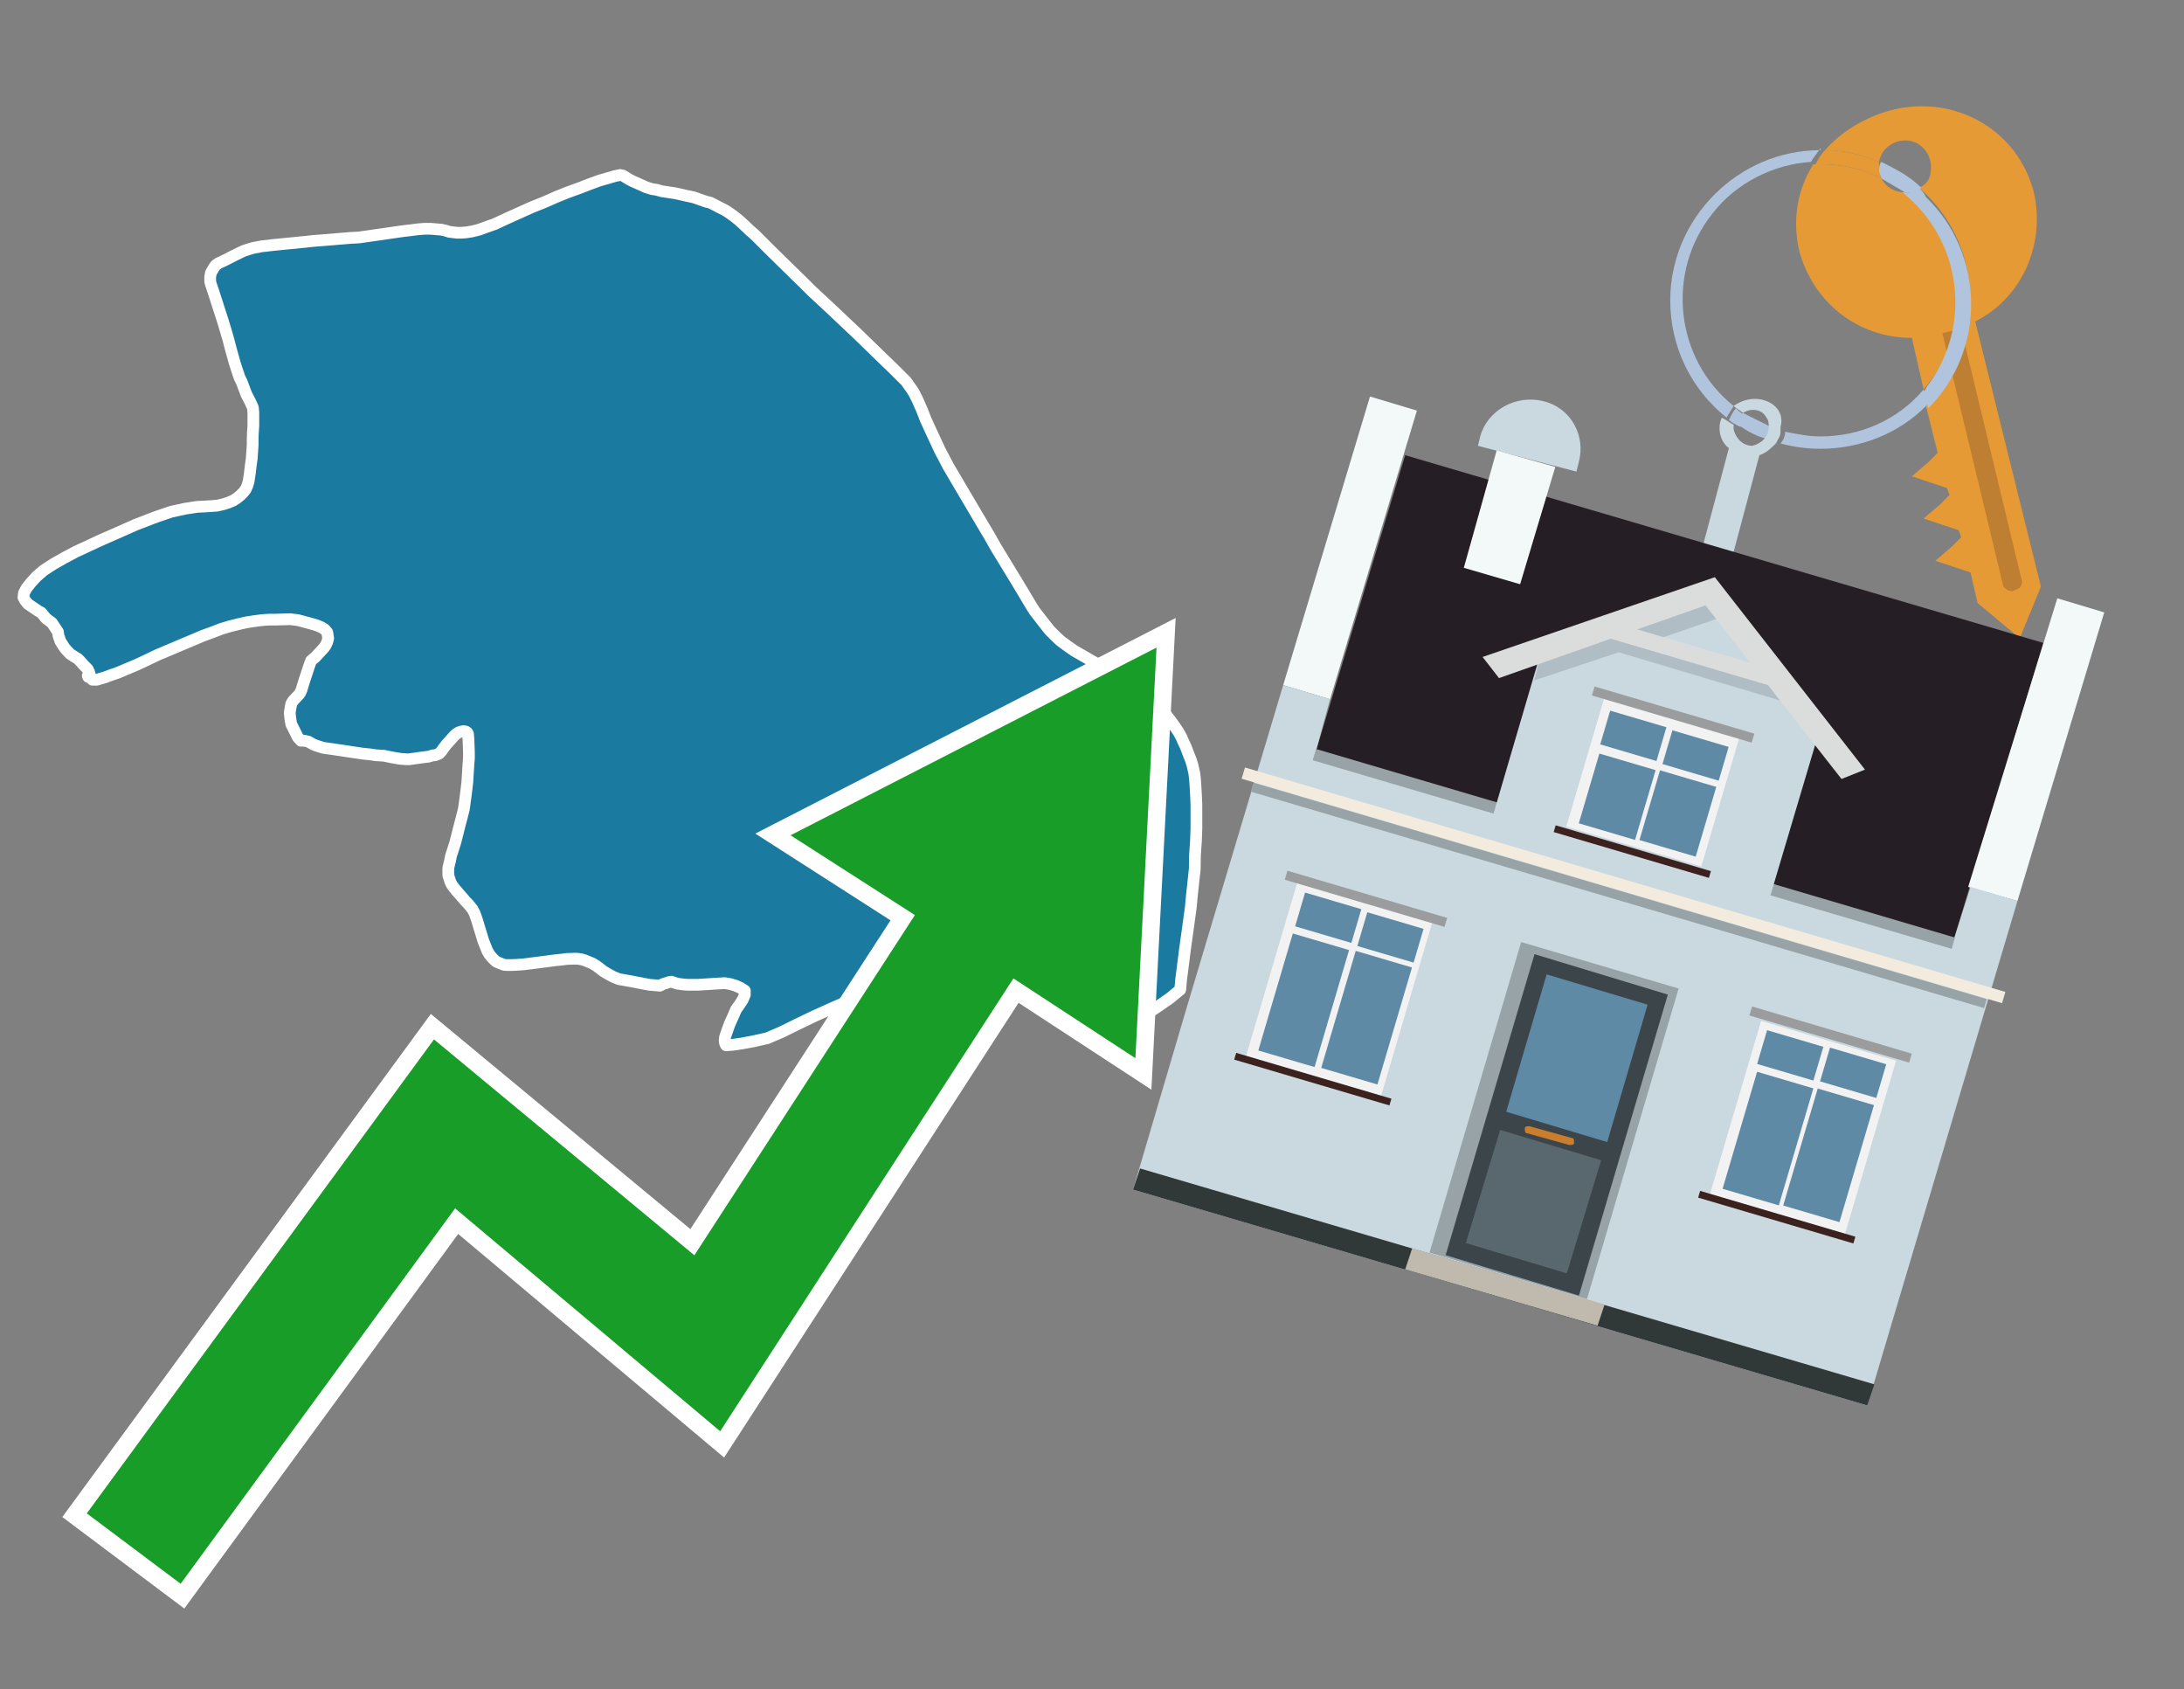 <?xml version="1.0" encoding="utf-8"?>
<!-- Generator: Adobe Illustrator 26.0.3, SVG Export Plug-In . SVG Version: 6.00 Build 0)  -->
<svg version="1.1" id="Text" xmlns="http://www.w3.org/2000/svg" xmlns:xlink="http://www.w3.org/1999/xlink" x="0px" y="0px"
	 width="93.1px" height="72px" viewBox="0 0 93.1 72" style="enable-background:new 0 0 93.1 72;" xml:space="preserve">
<rect x="0" y="0" width="93.1" height="72" fill="#808080" stroke="none"/>
<style type="text/css">
	.st0{fill:#1B7AA0;stroke:#FFFFFF;stroke-width:0.5;stroke-linejoin:round;}
	.st1{fill:none;stroke:#FFFFFF;stroke-width:1.5;stroke-miterlimit:10;}
	.st2{fill:#179D28;}
	.st3{fill:#E69A35;}
	.st4{fill:#B0C4DE;}
	.st5{fill:#CAD9E0;}
	.st6{fill:#BF7F32;}
	.st7{fill-rule:evenodd;clip-rule:evenodd;fill:#251E24;}
	.st8{fill-rule:evenodd;clip-rule:evenodd;fill:#F3F9F8;}
	.st9{fill-rule:evenodd;clip-rule:evenodd;fill:#CAD9E0;}
	.st10{fill-rule:evenodd;clip-rule:evenodd;fill:#303838;}
	.st11{fill-rule:evenodd;clip-rule:evenodd;fill:#98A3A8;}
	.st12{fill-rule:evenodd;clip-rule:evenodd;fill:#F3ECDE;}
	.st13{fill-rule:evenodd;clip-rule:evenodd;fill:#C0B9AD;}
	.st14{fill:#3B454A;}
	.st15{fill:#5F8AA5;}
	.st16{fill:#59686F;}
	.st17{fill:#C87E2C;}
	.st18{opacity:0.5;fill-rule:evenodd;clip-rule:evenodd;fill:#98A3A8;}
	.st19{fill-rule:evenodd;clip-rule:evenodd;fill:#DBDDDC;}
	.st20{fill-rule:evenodd;clip-rule:evenodd;fill:#F2F2F2;}
	.st21{fill-rule:evenodd;clip-rule:evenodd;fill:#5F8AA5;}
	.st22{fill-rule:evenodd;clip-rule:evenodd;fill:#9B9C9D;}
	.st23{fill-rule:evenodd;clip-rule:evenodd;fill:#3C221E;}
</style>
<path class="st0" d="M43.32,24.75L43.68,25.35L43.96,25.82L44.1,26.04L44.27,26.26L44.55,26.62L44.74,26.86L45.02,27.14L45.2,27.31L45.5,27.53L45.8,27.74L46.34,28.05L46.53,28.16L47.37,28.63L48.0,29.0L48.34,29.21L48.58,29.36L48.73,29.47L49.02,29.71L49.17,29.84L49.4,30.08L49.53,30.23L49.92,30.74L50.05,30.92L50.24,31.2L50.37,31.44L50.42,31.56L50.55,31.84L50.65,32.1L50.76,32.38L50.83,32.6L50.91,32.95L50.94,33.21L50.96,33.49L50.98,33.83L51.0,34.28L51.0,35.32L50.98,35.86L50.94,36.44L50.93,37.04L50.81,38.15L50.76,38.68L50.63,39.63L50.52,40.41L50.35,41.75L50.31,42.18L49.86,42.55L49.4,42.87L48.95,43.17L48.48,43.39L47.98,43.5L47.44,43.46L46.88,43.33L46.3,43.07L45.73,42.74L45.11,42.36L44.4,41.99L44.03,41.68L43.58,41.38L43.1,41.12L42.5,40.93L41.89,40.86L41.22,40.93L40.47,41.08L39.67,41.3L37.95,41.94L37.1,42.27L35.53,42.94L34.73,43.3L34.0,43.65L33.31,43.99L32.7,44.25L32.12,44.38L31.64,44.47L31.23,44.53L30.95,44.55L30.91,44.47L30.89,44.34L30.91,44.19L31.1,43.65L31.25,43.32L31.38,43.02L31.53,42.81L31.66,42.61L31.75,42.4L31.75,42.22L31.56,42.1L31.36,42.01L31.13,41.94L30.89,41.9L29.77,41.97L29.29,41.97L29.07,41.95L28.86,41.92L28.62,41.84L28.51,41.86L28.39,41.9L28.26,41.94L28.13,42.01L27.91,41.99L27.67,41.97L27.41,41.92L26.89,41.82L26.38,41.73L26.16,41.64L25.95,41.53L25.73,41.4L25.43,41.17L25.25,41.06L25.08,40.99L24.93,40.93L24.8,40.89L24.61,40.86L24.48,40.86L24.16,40.87L24.02,40.89L23.64,40.93L22.95,41.02L22.32,41.1L22.04,41.12L21.8,41.13L21.61,41.13L21.48,41.12L21.28,41.04L21.16,40.99L21.07,40.91L20.98,40.82L20.87,40.69L20.77,40.52L20.6,40.09L20.33,39.2L20.23,38.92L20.14,38.75L19.99,38.56L19.82,38.38L19.43,37.93L19.28,37.74L19.23,37.65L19.19,37.56L19.11,37.3L19.11,37.0L19.19,36.66L19.23,36.46L19.3,36.25L19.41,35.9L19.51,35.51L19.58,35.23L19.67,34.89L19.77,34.5L19.8,34.3L19.86,33.85L19.92,33.35L19.97,32.56L19.99,32.32L19.99,32.08L19.97,31.52L19.95,31.28L19.92,31.22L19.86,31.18L19.77,31.16L19.65,31.18L19.54,31.22L19.45,31.28L19.37,31.35L19.02,31.74L18.89,31.91L18.83,32.0L18.72,32.12L18.55,32.19L18.46,32.19L18.26,32.25L18.01,32.28L17.44,32.36L17.33,32.36L17.06,32.34L16.71,32.28L16.37,32.21L16.04,32.19L15.76,32.15L15.46,32.12L14.66,32.0L14.19,31.93L13.77,31.87L13.49,31.78L13.34,31.72L13.15,31.61L12.98,31.57L12.83,31.57L12.7,31.43L12.42,30.87L12.39,30.72L12.37,30.57L12.35,30.38L12.39,30.14L12.42,29.99L12.5,29.86L12.68,29.67L12.78,29.56L12.85,29.41L12.95,29.08L13.17,28.41L13.26,28.16L13.34,28.09L13.43,28.02L13.8,27.62L13.88,27.51L13.95,27.36L13.99,27.21L13.95,26.95L13.84,26.82L13.69,26.73L13.5,26.65L13.26,26.58L13.0,26.51L12.7,26.43L12.37,26.39L11.73,26.41L11.45,26.41L11.16,26.43L10.86,26.47L10.52,26.52L10.17,26.6L9.81,26.69L9.44,26.8L9.05,26.95L8.64,27.1L8.19,27.29L7.22,27.7L6.7,27.92L6.22,28.15L5.79,28.35L5.38,28.52L5.03,28.67L4.71,28.78L4.47,28.87L4.26,28.93L4.13,28.97L3.94,28.97L3.87,28.89L3.8,28.65L3.74,28.52L3.57,28.35L3.4,28.16L3.31,28.07L3.22,28.02L2.99,27.87L2.83,27.7L2.75,27.61L2.58,27.34L2.53,27.2L2.49,27.08L2.47,26.93L2.21,26.54L1.99,26.38L1.93,26.32L1.76,26.11L1.63,26.04L1.19,25.74L1.07,25.59L1.0,25.46L1.02,25.28L1.13,25.07L1.32,24.83L1.56,24.57L1.86,24.31L2.29,24.03L2.75,23.77L3.24,23.51L4.34,23.0L4.89,22.76L5.77,22.37L6.44,22.11L6.74,22.0L7.3,21.81L7.62,21.74L7.9,21.68L8.42,21.6L8.68,21.59L8.99,21.57L9.26,21.55L9.52,21.49L9.74,21.42L9.95,21.33L10.13,21.21L10.26,21.1L10.37,20.99L10.47,20.86L10.54,20.71L10.6,20.51L10.65,20.17L10.69,19.83L10.73,19.55L10.75,19.26L10.77,18.98L10.77,18.72L10.78,18.44L10.8,18.14L10.8,17.58L10.78,17.37L10.67,17.13L10.5,16.8L10.3,16.27L10.21,16.09L10.09,15.73L10.0,15.45L9.83,14.84L9.74,14.49L9.63,14.11L9.5,13.68L9.11,12.47L8.98,12.08L8.96,11.99L8.96,11.8L8.99,11.63L9.03,11.56L9.13,11.39L9.2,11.3L9.31,11.22L9.55,11.11L10.02,10.87L10.37,10.7L10.58,10.63L10.78,10.57L11.14,10.5L11.66,10.44L12.98,10.31L13.34,10.27L13.73,10.24L14.94,10.14L15.31,10.12L17.18,9.85L17.53,9.81L17.83,9.77L18.11,9.75L18.35,9.75L18.59,9.77L18.82,9.79L19.0,9.83L19.15,9.88L19.49,9.92L19.67,9.92L19.9,9.9L20.14,9.86L20.42,9.79L20.72,9.68L21.09,9.55L21.54,9.34L22.65,8.84L23.2,8.62L23.72,8.39L24.22,8.19L24.69,8.02L25.13,7.85L25.54,7.7L25.92,7.59L26.23,7.5L26.44,7.46L26.55,7.48L26.79,7.63L26.96,7.72L27.3,7.87L27.54,7.98L27.8,8.06L28.0,8.09L28.21,8.15L28.8,8.24L29.29,8.35L29.57,8.41L29.83,8.5L30.11,8.6L30.26,8.63L30.5,8.75L30.63,8.82L30.89,8.95L31.02,9.03L31.25,9.19L31.49,9.38L31.71,9.58L31.95,9.81L32.18,10.01L32.85,10.68L34.28,12.08L34.58,12.38L35.44,13.18L36.54,14.22L37.56,15.21L38.16,15.79L38.63,16.26L38.72,16.39L38.89,16.63L38.98,16.78L39.11,17.04L39.3,17.47L39.46,17.88L39.67,18.34L39.8,18.62L40.08,19.22L40.23,19.5L40.41,19.85L40.94,20.75L41.53,21.75L42.17,22.83L42.46,23.34L43.32,24.75ZM3.74,28.8L3.8,28.76L3.83,28.8L3.76,28.85L3.74,28.8Z"/>
<polygon class="st1" points="49.3,27.6 33.7,35.6 39,39 29.6,53.5 18.5,44.3 3.7,64.5 7.7,67.5 19.4,51.5 30.7,61 43.2,41.7 
	48.4,45.1 "/>
<polygon class="st2" points="49.3,27.6 33.7,35.6 39,39 29.6,53.5 18.5,44.3 3.7,64.5 7.7,67.5 19.4,51.5 30.7,61 43.2,41.7 
	48.4,45.1 "/>
<path class="st3" d="M80.2,7.6c0-0.1-0.1-0.2-0.1-0.3c0-0.1,0-0.3,0-0.4c-0.7-0.3-1.5-0.5-2.3-0.5c-0.2,0.2-0.3,0.4-0.4,0.6
	c0.1,0,0.2,0,0.3,0C78.5,7,79.4,7.2,80.2,7.6z"/>
<path class="st4" d="M77.6,6.4c-3.5,0-6.4,2.9-6.4,6.4c0,2,0.9,3.8,2.4,5c0.1-0.2,0.2-0.3,0.3-0.5c-2.5-2-2.9-5.7-0.9-8.2
	c1-1.3,2.6-2.1,4.2-2.2c0.1-0.2,0.3-0.4,0.4-0.6V6.4z"/>
<path class="st3" d="M84.2,13.7c2-1,3-3.3,2.5-5.5C86,5.5,83.3,4,80.6,4.7c-1.1,0.3-2.1,0.9-2.8,1.7c0.8,0,1.6,0.2,2.3,0.5
	c0.1-0.6,0.7-1,1.3-0.9c0.6,0.1,1,0.7,0.9,1.3c0,0.3-0.2,0.6-0.5,0.7c2.7,2.3,2.9,6.4,0.6,9c-0.1,0.1-0.2,0.2-0.3,0.3l0.5,2
	l-0.4,0.4l-0.7,0.6l0.9,0.3l0.6,0.2l0.1,0.3l-0.4,0.4L82,22.1l0.9,0.3l0.6,0.2l0.1,0.3l-0.4,0.4l-0.7,0.6l0.9,0.3l0.6,0.2l0.3,1.3
	l1.8,1.5L87,25L84.2,13.7z"/>
<path class="st3" d="M81.2,8.2c-0.4,0-0.8-0.2-1-0.6C79.4,7.2,78.5,7,77.6,7c-0.1,0-0.2,0-0.3,0c-0.7,1.1-0.9,2.4-0.6,3.7
	c0.6,2.2,2.5,3.7,4.8,3.7l0.5,2.2c2.1-2.4,1.9-6.1-0.6-8.2C81.3,8.3,81.2,8.3,81.2,8.2z"/>
<path class="st4" d="M74.1,18.1c0.4,0.3,0.8,0.5,1.2,0.6c0.1-0.1,0.2-0.3,0.2-0.5l0,0c-0.4-0.2-0.8-0.4-1.2-0.6
	C74.2,17.8,74.1,17.9,74.1,18.1z"/>
<path class="st4" d="M74.4,17.7c-0.2-0.1-0.3-0.2-0.4-0.3c-0.1,0.1-0.2,0.3-0.3,0.5c0.1,0.1,0.3,0.2,0.5,0.3
	C74.1,17.9,74.2,17.8,74.4,17.7z"/>
<path class="st5" d="M74.8,17c-0.3,0-0.6,0.1-0.9,0.3c0.1,0.1,0.3,0.2,0.4,0.3c0.3-0.2,0.8-0.2,1,0.2c0.1,0.1,0.1,0.3,0.1,0.4l0,0
	c0,0.4-0.3,0.7-0.7,0.8c-0.4,0-0.7-0.3-0.8-0.7c0,0,0,0,0-0.1v-0.1c-0.2-0.1-0.3-0.2-0.5-0.3c-0.2,0.4-0.1,1,0.3,1.3l-1.2,4.5
	l1.3,0.3l1.2-4.5c0.3-0.1,0.5-0.3,0.7-0.5c0.1-0.2,0.2-0.3,0.2-0.5c0-0.1,0-0.1,0-0.2C76.1,17.5,75.5,17,74.8,17z"/>
<path class="st6" d="M86,25.1l-0.2,0.1c-0.2,0-0.3-0.1-0.4-0.2l0,0l-2.6-10.8l0.8-0.2l2.6,10.8C86.2,24.9,86.1,25.1,86,25.1L86,25.1
	z"/>
<path class="st4" d="M80.1,7.3c0,0.1,0.1,0.2,0.1,0.3c0.3,0.2,0.7,0.4,1,0.6c0.1,0,0.2,0,0.3,0c0.1,0,0.3-0.1,0.4-0.2
	c-0.5-0.5-1.1-0.8-1.7-1.1C80.1,7,80.1,7.2,80.1,7.3z"/>
<path class="st4" d="M77.6,18.6c-0.5,0-1-0.1-1.5-0.2c0,0.2-0.1,0.4-0.2,0.5c2.2,0.6,4.7,0,6.3-1.7L82,16.6
	C80.9,17.9,79.3,18.6,77.6,18.6z"/>
<path class="st4" d="M81.8,8c-0.1,0.1-0.2,0.1-0.4,0.2c-0.1,0-0.2,0-0.3,0c2.5,2,3,5.6,1.1,8.2c-0.1,0.1-0.1,0.2-0.2,0.3l0.2,0.7
	c2.5-2.5,2.4-6.6-0.1-9C82,8.2,81.9,8.1,81.8,8L81.8,8z"/>
<g>
	<polygon class="st7" points="56.1,32 83.3,40 87.1,27.4 59.9,19.4 56.1,32 	"/>
	<polygon class="st8" points="54.7,29.2 56.7,29.8 60.4,17.5 58.4,16.9 54.7,29.2 	"/>
	<polygon class="st8" points="83.9,37.8 86,38.4 89.7,26.1 87.7,25.5 83.9,37.8 	"/>
	<polygon class="st9" points="50.6,42.9 54.7,29.2 56.7,29.8 56.1,32 83.3,40 84,37.8 86,38.4 79.6,59.9 48.3,50.7 	"/>
	<polygon class="st10" points="48.3,50.7 48.6,49.8 79.9,59 79.6,59.9 48.3,50.7 	"/>
	
		<rect x="55.4" y="36" transform="matrix(-0.959 -0.283 0.283 -0.959 126.136 90.641)" class="st11" width="28.4" height="0.5"/>
	<path class="st9" d="M67.3,19.7l-0.1,0.4L63,19l0.1-0.4c0.3-1.1,1.5-1.8,2.7-1.5l0,0C67,17.4,67.6,18.6,67.3,19.7z"/>
	<rect x="52.3" y="37.5" transform="matrix(0.959 0.283 -0.283 0.959 13.528 -18.053)" class="st12" width="33.8" height="0.5"/>
	<rect x="52.7" y="38" transform="matrix(0.959 0.283 -0.283 0.959 13.644 -18)" class="st11" width="32.6" height="0.4"/>
	<polygon class="st8" points="63.8,19.2 66.3,19.9 64.8,24.9 62.4,24.2 63.8,19.2 	"/>
	<g>
		<polygon class="st13" points="59.9,54.1 60.2,53.2 68.4,55.6 68.1,56.5 59.9,54.1 		"/>
		<g>
			
				<rect x="62.7" y="40.9" transform="matrix(-0.959 -0.283 0.283 -0.959 116.206 112.332)" class="st11" width="7" height="13.8"/>
			<g transform="matrix( 0.861, 0, 0, 0.861, 2148,666.7) ">
				<g>
					<g>
						<g id="Symbol_9_0_Layer2_0_MEMBER_8_MEMBER_12_MEMBER_0_FILL_00000093138799685286719200000007935211885926770846_">
							<path class="st14" d="M-2412.2-725.1l-6.6-2l-4.4,14.9l6.6,2L-2412.2-725.1z"/>
						</g>
					</g>
				</g>
			</g>
			<g transform="matrix( 0.861, 0, 0, 0.861, 2148,666.7) ">
				<g>
					<g id="Symbol_9_0_Layer2_0_MEMBER_8_MEMBER_12_MEMBER_1_MEMBER_1_FILL_98_">
						<path class="st15" d="M-2418.2-726.1l-2,6.8l5,1.5l2-6.8L-2418.2-726.1z"/>
					</g>
				</g>
			</g>
			<g transform="matrix( 0.861, 0, 0, 0.861, 2148,666.7) ">
				<g>
					<g id="Symbol_9_0_Layer2_0_MEMBER_8_MEMBER_12_MEMBER_1_MEMBER_1_FILL_97_">
						<path class="st16" d="M-2420.5-718.4l-1.7,5.6l5,1.5l1.7-5.6L-2420.5-718.4z"/>
					</g>
				</g>
			</g>
			<path class="st17" d="M67,48.5L65.2,48c-0.1,0-0.2,0-0.2,0.1l0,0c0,0.1,0,0.2,0.1,0.2l1.8,0.5c0.1,0,0.2,0,0.2-0.1l0,0
				C67.1,48.6,67.1,48.5,67,48.5z"/>
		</g>
	</g>
	<polygon class="st9" points="63.6,34.9 75.4,38.4 77.6,31 72.9,25.2 65.8,27.4 	"/>
	<path class="st18" d="M65.7,27.8l1.5-0.5l0,0l0,0l5.8-2l0.4,1l-3.2,1.1c2.1,0.6,5.8,1.7,5.9,1.7l0.6,1l-7.7-2.3L65.4,29L65.7,27.8z
		"/>
	<polygon class="st19" points="63.2,28 73.1,24.6 73.1,24.6 73.1,24.6 79.5,32.8 78.5,33.2 72.7,25.8 63.9,28.9 	"/>
	
		<rect x="68.2" y="27.5" transform="matrix(-0.959 -0.283 0.283 -0.959 133.162 74.924)" class="st19" width="7.5" height="0.7"/>
	<g>
		
			<rect x="73.9" y="44.1" transform="matrix(-0.959 -0.283 0.283 -0.959 137.038 115.798)" class="st20" width="6" height="7.7"/>
		<g>
			<g>
				
					<rect x="72.7" y="47.3" transform="matrix(0.283 -0.959 0.959 0.283 7.496 106.999)" class="st21" width="5.2" height="2.5"/>
			</g>
			<g>
				
					<rect x="75.6" y="43.7" transform="matrix(0.283 -0.959 0.959 0.283 11.601 105.479)" class="st21" width="1.5" height="2.5"/>
			</g>
		</g>
		<g>
			<g>
				<rect x="75.4" y="48" transform="matrix(0.283 -0.959 0.959 0.283 8.645 110.104)" class="st21" width="5.2" height="2.5"/>
			</g>
			<g>
				
					<rect x="78.3" y="44.5" transform="matrix(0.283 -0.959 0.959 0.283 12.751 108.584)" class="st21" width="1.5" height="2.5"/>
			</g>
		</g>
		
			<rect x="74.5" y="43.9" transform="matrix(-0.959 -0.283 0.283 -0.959 140.405 108.473)" class="st22" width="7.1" height="0.4"/>
		
			<rect x="72.3" y="51.7" transform="matrix(-0.959 -0.283 0.283 -0.959 133.711 123.037)" class="st23" width="6.9" height="0.3"/>
	</g>
	<g>
		
			<rect x="54.2" y="38.3" transform="matrix(-0.959 -0.283 0.283 -0.959 100.01 98.778)" class="st20" width="6" height="7.7"/>
		<g>
			<g>
				<rect x="53" y="41.4" transform="matrix(0.283 -0.959 0.959 0.283 -1.062 83.882)" class="st21" width="5.2" height="2.5"/>
			</g>
			<g>
				
					<rect x="55.9" y="37.9" transform="matrix(0.283 -0.959 0.959 0.283 3.043 82.362)" class="st21" width="1.5" height="2.5"/>
			</g>
		</g>
		<g>
			<g>
				
					<rect x="55.7" y="42.2" transform="matrix(0.283 -0.959 0.959 0.283 8.761857e-02 86.987)" class="st21" width="5.2" height="2.5"/>
			</g>
			<g>
				
					<rect x="58.5" y="38.7" transform="matrix(0.283 -0.959 0.959 0.283 4.193 85.468)" class="st21" width="1.5" height="2.5"/>
			</g>
		</g>
		
			<rect x="54.8" y="38" transform="matrix(-0.959 -0.283 0.283 -0.959 103.376 91.454)" class="st22" width="7.1" height="0.4"/>
		
			<rect x="52.6" y="45.9" transform="matrix(-0.959 -0.283 0.283 -0.959 96.682 106.017)" class="st23" width="6.9" height="0.3"/>
	</g>
	<g>
		
			<rect x="67.5" y="30.6" transform="matrix(-0.959 -0.283 0.283 -0.959 128.596 85.376)" class="st20" width="6" height="5.7"/>
		<g>
			<g>
				
					<rect x="67.3" y="32.7" transform="matrix(0.283 -0.959 0.959 0.283 16.896 90.376)" class="st21" width="3.1" height="2.5"/>
			</g>
			<g>
				<rect x="68.9" y="30.1" transform="matrix(0.283 -0.959 0.959 0.283 19.85 89.283)" class="st21" width="1.5" height="2.5"/>
			</g>
		</g>
		<g>
			<g>
				<rect x="70" y="33.4" transform="matrix(0.283 -0.959 0.959 0.283 18.046 93.481)" class="st21" width="3.1" height="2.5"/>
			</g>
			<g>
				
					<rect x="71.5" y="30.9" transform="matrix(0.283 -0.959 0.959 0.283 21 92.388)" class="st21" width="1.5" height="2.5"/>
			</g>
		</g>
		
			<rect x="67.8" y="30.3" transform="matrix(-0.959 -0.283 0.283 -0.959 131.115 79.896)" class="st22" width="7.1" height="0.4"/>
		
			<rect x="66.2" y="36.1" transform="matrix(-0.959 -0.283 0.283 -0.959 126.117 90.77)" class="st23" width="6.9" height="0.3"/>
	</g>
</g>
</svg>
